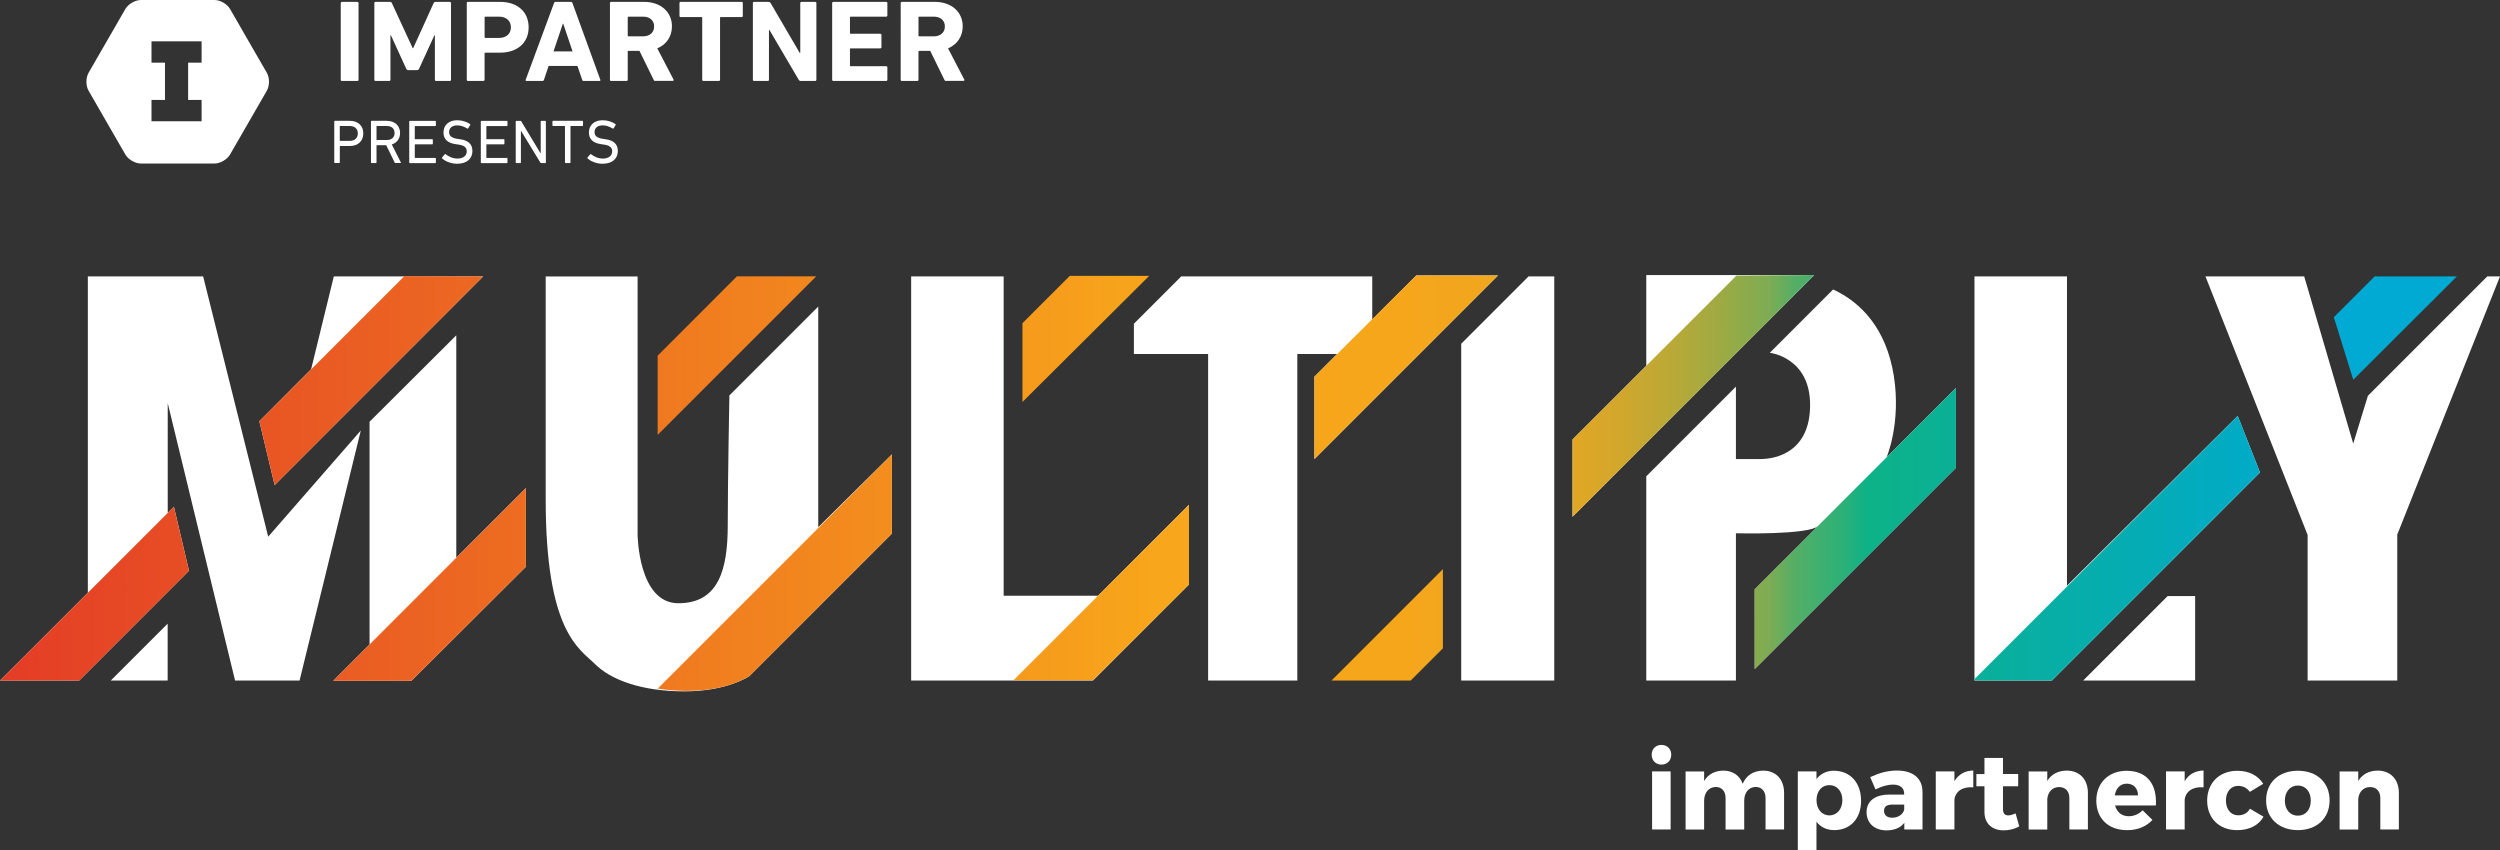 <?xml version="1.0" encoding="UTF-8"?> <svg xmlns="http://www.w3.org/2000/svg" xmlns:xlink="http://www.w3.org/1999/xlink" id="b" width="671.62" height="228.46" viewBox="0 0 671.62 228.46"><rect x="0" y="0" width="671.62" height="228.46" fill="#333333" stroke="none"/><defs><linearGradient id="d" x1="660.03" y1="-300.58" x2=".01" y2="-300.58" gradientTransform="translate(0 430.33)" gradientUnits="userSpaceOnUse"><stop offset=".05" stop-color="#00aad3"></stop><stop offset=".12" stop-color="#04acb8"></stop><stop offset=".24" stop-color="#0db287"></stop><stop offset=".25" stop-color="#2cb078"></stop><stop offset=".27" stop-color="#56ae65"></stop><stop offset=".28" stop-color="#7dac53"></stop><stop offset=".3" stop-color="#9eaa43"></stop><stop offset=".32" stop-color="#baa937"></stop><stop offset=".34" stop-color="#d1a72c"></stop><stop offset=".36" stop-color="#e2a724"></stop><stop offset=".39" stop-color="#efa61f"></stop><stop offset=".43" stop-color="#f6a61b"></stop><stop offset=".53" stop-color="#f8a61b"></stop><stop offset="1" stop-color="#e43d26"></stop></linearGradient></defs><g id="c"><path d="M71.69,19.57L61.79,2.4c-.76-1.32-2.62-2.4-4.15-2.4h-19.8c-1.52,0-3.38,1.08-4.15,2.4l-9.9,17.17c-.76,1.32-.76,3.48,0,4.79l9.9,17.17c.76,1.32,2.62,2.4,4.15,2.4h19.8c1.52,0,3.38-1.08,4.15-2.4l9.9-17.17c.76-1.32.76-3.48,0-4.79ZM54.16,16.84h-3.62v10.01h3.62v5.73h-13.46v-5.73h3.62v-10.01h-3.62v-5.73h13.46s0,5.73,0,5.73Z" fill="#fff"></path><path d="M91.54.82c0-.19.13-.31.32-.31h4.13c.19,0,.33.12.33.31v20.62c0,.19-.13.31-.33.31h-4.13c-.19,0-.32-.12-.32-.31V.82h0Z" fill="#fff"></path><path d="M100.56.82c0-.19.13-.31.32-.31h3.87c.26,0,.42.09.52.31l5.6,12.12h.13l5.5-12.12c.1-.22.26-.31.52-.31h3.81c.19,0,.33.12.33.31v20.62c0,.19-.13.31-.33.31h-3.68c-.19,0-.32-.12-.32-.31v-11.96h-.13l-4.1,8.96c-.13.28-.33.41-.62.41h-2.24c-.29,0-.49-.12-.62-.41l-4.1-8.96h-.13v11.96c0,.19-.13.31-.32.31h-3.68c-.19,0-.32-.12-.32-.31V.82h0Z" fill="#fff"></path><path d="M125.72,21.75c-.19,0-.32-.12-.32-.31V.81c0-.19.13-.31.32-.31h8.59c4.82,0,7.71,2.78,7.71,6.84s-2.93,6.81-7.71,6.81h-3.94c-.13,0-.19.06-.19.19v7.09c0,.19-.13.31-.33.31h-4.13ZM137.25,7.34c0-1.72-1.2-2.87-3.22-2.87h-3.65c-.13,0-.19.06-.19.19v5.34c0,.12.06.19.19.19h3.65c2.02,0,3.22-1.12,3.22-2.84h0Z" fill="#fff"></path><path d="M148.84.82c.06-.19.19-.31.42-.31h4.1c.23,0,.36.12.43.31l7.49,20.62c.06.19,0,.31-.23.31h-4.23c-.23,0-.36-.09-.42-.31l-1.27-3.72h-7.75l-1.24,3.72c-.06.22-.19.31-.42.31h-4.27c-.23,0-.29-.12-.23-.31l7.62-20.62h0ZM153.82,13.81l-2.51-7.44h-.1l-2.51,7.44h5.11Z" fill="#fff"></path><path d="M176.09,21.75c-.29,0-.39-.09-.49-.31l-3.81-7.78h-2.96c-.13,0-.19.06-.19.19v7.59c0,.19-.13.31-.33.31h-4.13c-.19,0-.32-.12-.32-.31V.81c0-.19.13-.31.32-.31h8.82c4.53,0,7.52,2.72,7.52,6.59,0,2.72-1.5,4.87-3.94,5.9l4.36,8.37c.1.19,0,.37-.23.37h-4.62,0ZM175.73,7.09c0-1.59-1.17-2.62-2.99-2.62h-3.91c-.13,0-.19.06-.19.19v4.91c0,.12.06.19.19.19h3.91c1.82,0,2.99-1.03,2.99-2.66Z" fill="#fff"></path><path d="M188.98,21.75c-.19,0-.33-.12-.33-.31V4.78c0-.12-.06-.19-.19-.19h-5.6c-.19,0-.32-.12-.32-.31V.81c0-.19.13-.31.32-.31h16.37c.19,0,.32.12.32.31v3.47c0,.19-.13.31-.32.31h-5.6c-.13,0-.19.06-.19.19v16.65c0,.19-.13.31-.32.31h-4.13,0Z" fill="#fff"></path><path d="M202.24.82c0-.19.13-.31.32-.31h3.91c.23,0,.43.09.55.31l7.81,13.37h.16V.82c0-.19.13-.31.33-.31h3.68c.19,0,.32.12.32.31v20.62c0,.19-.13.31-.32.31h-3.87c-.26,0-.42-.09-.55-.31l-7.84-13.34h-.16v13.34c0,.19-.13.31-.32.31h-3.68c-.19,0-.32-.12-.32-.31V.82h0Z" fill="#fff"></path><path d="M223.56.82c0-.19.13-.31.32-.31h14.19c.19,0,.32.12.32.31v3.34c0,.19-.13.31-.32.31h-9.54c-.13,0-.19.06-.19.19v4.22c0,.12.06.19.19.19h7.94c.19,0,.33.12.33.31v3.31c0,.19-.13.31-.33.31h-7.94c-.13,0-.19.06-.19.19v4.41c0,.12.06.19.19.19h9.54c.19,0,.32.12.32.31v3.34c0,.19-.13.31-.32.31h-14.19c-.19,0-.32-.12-.32-.31V.82h0Z" fill="#fff"></path><path d="M254.2,21.75c-.29,0-.39-.09-.49-.31l-3.81-7.78h-2.96c-.13,0-.19.06-.19.19v7.59c0,.19-.13.31-.33.31h-4.13c-.19,0-.32-.12-.32-.31V.81c0-.19.13-.31.32-.31h8.82c4.53,0,7.52,2.72,7.52,6.59,0,2.72-1.5,4.87-3.94,5.9l4.36,8.37c.1.19,0,.37-.23.37h-4.62,0ZM253.84,7.09c0-1.59-1.17-2.62-2.99-2.62h-3.91c-.13,0-.19.06-.19.19v4.91c0,.12.06.19.19.19h3.91c1.82,0,2.99-1.03,2.99-2.66Z" fill="#fff"></path><path d="M89.97,43.8c-.1,0-.17-.07-.17-.17v-11c0-.1.07-.17.17-.17h4.03c2.18,0,3.6,1.33,3.6,3.38s-1.42,3.38-3.6,3.38h-2.61c-.07,0-.1.03-.1.1v4.3c0,.1-.07.17-.17.17h-1.15ZM96.13,35.85c0-1.23-.81-2-2.22-2h-2.53c-.07,0-.1.03-.1.1v3.8c0,.07.03.1.1.1h2.53c1.4,0,2.22-.77,2.22-2h0Z" fill="#fff"></path><path d="M106.23,43.8c-.12,0-.17-.05-.22-.17l-2.26-4.63h-2.5c-.07,0-.1.03-.1.1v4.53c0,.1-.07.17-.17.17h-1.15c-.1,0-.17-.07-.17-.17v-11c0-.1.07-.17.17-.17h4.1c2.11,0,3.55,1.3,3.55,3.27,0,1.53-.87,2.65-2.23,3.08l2.42,4.78c.07.1.02.2-.1.2h-1.34ZM106,35.73c0-1.18-.78-1.88-2.1-1.88h-2.65c-.07,0-.1.03-.1.1v3.56c0,.07.03.1.1.1h2.65c1.32,0,2.1-.7,2.1-1.88h0Z" fill="#fff"></path><path d="M109.94,32.64c0-.1.07-.17.17-.17h6.82c.1,0,.17.07.17.17v1.05c0,.1-.07.17-.17.17h-5.4c-.07,0-.1.03-.1.1v3.33c0,.07.03.1.1.1h4.58c.1,0,.17.07.17.17v1.05c0,.1-.07.17-.17.17h-4.58c-.07,0-.1.03-.1.1v3.45c0,.07.03.1.1.1h5.4c.1,0,.17.07.17.17v1.05c0,.1-.07.17-.17.17h-6.82c-.1,0-.17-.07-.17-.17v-11h0Z" fill="#fff"></path><path d="M118.77,42.57c-.07-.07-.08-.17-.02-.25l.73-.87c.07-.08.15-.08.24-.02.73.58,1.86,1.17,3.17,1.17,1.56,0,2.5-.78,2.5-1.93,0-.97-.55-1.62-2.36-1.85l-.56-.08c-2.2-.3-3.33-1.35-3.33-3.13,0-2.02,1.45-3.31,3.7-3.31,1.33,0,2.61.44,3.45,1.05.08.07.1.15.03.23l-.56.92c-.07.08-.15.08-.23.03-.92-.56-1.77-.85-2.73-.85-1.38,0-2.15.75-2.15,1.83,0,.95.63,1.58,2.38,1.81l.55.08c2.22.3,3.33,1.32,3.33,3.17,0,1.98-1.4,3.42-4.13,3.42-1.6,0-3.15-.65-3.98-1.42h0Z" fill="#fff"></path><path d="M129.17,32.64c0-.1.07-.17.17-.17h6.82c.1,0,.17.07.17.17v1.05c0,.1-.07.17-.17.17h-5.4c-.07,0-.1.03-.1.1v3.33c0,.07.03.1.1.1h4.58c.1,0,.17.07.17.17v1.05c0,.1-.07.17-.17.17h-4.58c-.07,0-.1.03-.1.1v3.45c0,.07.03.1.1.1h5.4c.1,0,.17.07.17.17v1.05c0,.1-.07.17-.17.17h-6.82c-.1,0-.17-.07-.17-.17v-11h0Z" fill="#fff"></path><path d="M138.55,32.64c0-.1.07-.17.17-.17h1.06c.13,0,.22.03.28.17l5.13,8.5h.07v-8.5c0-.1.07-.17.17-.17h1.05c.1,0,.17.07.17.17v11c0,.1-.07.17-.17.17h-1.06c-.12,0-.22-.03-.28-.17l-5.15-8.46h-.05v8.46c0,.1-.07.17-.17.17h-1.05c-.1,0-.17-.07-.17-.17v-11h0Z" fill="#fff"></path><path d="M151.95,43.8c-.1,0-.17-.07-.17-.17v-9.68c0-.07-.03-.1-.1-.1h-3.1c-.1,0-.17-.07-.17-.17v-1.05c0-.1.07-.17.17-.17h7.88c.1,0,.17.07.17.17v1.05c0,.1-.07.17-.17.17h-3.1c-.07,0-.1.03-.1.1v9.68c0,.1-.07.17-.17.17h-1.15,0Z" fill="#fff"></path><path d="M157.85,42.57c-.07-.07-.08-.17-.02-.25l.73-.87c.07-.08.15-.08.23-.02.73.58,1.86,1.17,3.17,1.17,1.56,0,2.5-.78,2.5-1.93,0-.97-.55-1.62-2.36-1.85l-.56-.08c-2.2-.3-3.33-1.35-3.33-3.13,0-2.02,1.45-3.31,3.7-3.31,1.33,0,2.61.44,3.45,1.05.08.07.1.15.03.23l-.56.92c-.07.08-.15.08-.23.03-.92-.56-1.77-.85-2.73-.85-1.38,0-2.15.75-2.15,1.83,0,.95.63,1.58,2.38,1.81l.55.08c2.22.3,3.33,1.32,3.33,3.17,0,1.98-1.4,3.42-4.13,3.42-1.6,0-3.15-.65-3.98-1.42h0Z" fill="#fff"></path><polygon points="23.6 159.24 23.6 74.25 54.57 74.25 72.05 144.18 96.93 115.65 80.48 182.82 63.15 182.82 45.06 108.29 45.06 137.78 46.72 136.13 50.77 153.32 21.28 182.82 0 182.82 23.6 159.24" fill="#fff"></polygon><polygon points="73.78 130.31 69.67 113.15 83.58 99.19 89.68 74.25 129.81 74.25 73.78 130.31" fill="#fff"></polygon><polygon points="110.52 182.9 89.51 182.9 99.28 173.13 99.28 113.3 122.58 90.08 122.58 149.82 141.28 131.13 141.28 152.25 110.52 182.9" fill="#fff"></polygon><path d="M239.61,122.07v21.27l-38.26,38.26s-5.86,4.13-17.49,4.13-19.78-3.13-23.99-7.31c-4.21-4.18-13.27-8.57-13.27-44.29v-59.86h24.69v69.33s.14,18.46,10.95,18.46,13.27-9.03,13.27-20.97.44-34.86.44-34.86l23.87-23.87v59.27l19.78-19.55h0Z" fill="#fff"></path><polygon points="244.78 74.25 244.78 182.82 293.62 182.82 319.41 157.03 319.41 135.61 294.97 160.05 269.63 160.05 269.63 74.25 244.78 74.25" fill="#fff"></polygon><polygon points="304.62 86.97 304.62 95.11 324.56 95.11 324.56 182.82 348.52 182.82 348.52 95.11 359.2 95.11 353.12 101.19 353.12 123.32 402.43 74.01 380.46 74.01 368.65 85.82 368.65 74.25 317.34 74.25 304.62 86.97" fill="#fff"></polygon><polygon points="417.55 74.25 410.65 74.25 392.55 92.35 392.55 182.82 417.55 182.82 417.55 74.25" fill="#fff"></polygon><polygon points="422.46 118.07 422.46 138.82 487.39 73.89 442.27 73.89 442.27 98.26 422.46 118.07" fill="#fff"></polygon><path d="M492.46,77.76l-17.01,17.01s10.83,1.21,10.83,13.98-9.25,14.57-13.33,14.57h-6.6v-19.45l-24.08,24.08v54.87h24.08v-39.56s19.61.52,22.12-1.99l-17.07,17.07v21.39l54.05-54.05v-21.44l-18.62,18.62s3.95-9.19,1.94-21.87c-2.01-12.68-8.77-19.73-16.31-23.23h0s0,0,0,0Z" fill="#fff"></path><polygon points="530.44 74.25 530.44 182.82 551.25 182.82 607.14 126.93 601.15 111.73 555.29 157.35 555.29 74.25 530.44 74.25" fill="#fff"></polygon><polygon points="589.72 160.13 589.72 182.82 559.65 182.82 582.34 160.13 589.72 160.13" fill="#fff"></polygon><polygon points="668.21 74.25 636.13 106.33 632.19 119.18 619.02 74.25 592.49 74.25 619.94 143.72 619.94 182.82 644.02 182.82 644.02 143.61 671.62 74.25 668.21 74.25" fill="#fff"></polygon><polygon points="29.76 182.82 45.04 182.82 45.04 167.54 29.76 182.82" fill="#fff"></polygon><path d="M308.74,74.11h-21.34l-12.72,12.72v21.16l34.05-33.88h0ZM357.71,182.82h21.27l8.65-8.65v-21.27l-29.92,29.92h0ZM660.03,74.25h-22.08l-10.97,10.97,5.22,16.8,27.84-27.77h0ZM46.72,136.13L.01,182.83h21.26l29.5-29.5-4.07-17.2h0ZM108.63,74.19l-38.96,38.96,4.11,17.16,56.03-56.06-21.19-.06h0ZM141.28,131.13l-51.77,51.77h21.01l30.76-30.65v-21.12ZM239.61,122.07l-62.9,62.9s14.41,2.8,24.64-3.37l38.26-38.26v-21.27h0ZM219.26,74.24h-21.29s-21.29,21.3-21.29,21.3v21.29l42.58-42.58h0ZM308.74,74.11h-21.34l-12.72,12.72v21.16l34.05-33.88h0ZM319.41,135.61l-47.13,47.13h21.35l25.79-25.71v-21.43h0ZM380.46,74.01l-27.34,27.18v22.13l49.31-49.31h-21.96,0ZM357.71,182.82h21.27l8.65-8.65v-21.27l-29.92,29.92h0ZM422.46,138.82l64.93-64.93-20.9.15-44.02,44.02v20.75ZM525.45,104.24l-54.07,54.07.03,21.42,54.05-54.05v-21.44h0ZM601.15,111.73l-70.66,70.66v.42h20.76l55.89-55.89-5.98-15.2h0ZM637.95,74.25l-10.97,10.97,5.22,16.8,27.84-27.77h-22.08Z" fill="url(#d)"></path><path d="M448.98,202.75c0,1.56-1.1,2.66-2.63,2.66s-2.63-1.1-2.63-2.66,1.1-2.63,2.63-2.63,2.63,1.1,2.63,2.63ZM443.83,222.84v-15.6h4.98v15.6h-4.98Z" fill="#fff"></path><path d="M479.29,213v9.84h-4.98v-8.45c0-1.85-1.04-2.98-2.69-2.98-1.88.06-3.04,1.59-3.04,3.71v7.73h-5.01v-8.45c0-1.85-1.01-2.98-2.66-2.98-1.91.06-3.1,1.59-3.1,3.71v7.73h-4.98v-15.6h4.98v2.58c1.07-1.85,2.87-2.78,5.15-2.81,2.55,0,4.43,1.33,5.21,3.53,1.01-2.32,2.92-3.5,5.5-3.53,3.42,0,5.62,2.34,5.62,5.99Z" fill="#fff"></path><path d="M499.98,215.11c0,4.75-2.84,7.9-7.21,7.9-2.03,0-3.68-.81-4.78-2.26v7.7h-5.01v-21.22h5.01v2.06c1.1-1.42,2.69-2.23,4.66-2.23,4.4,0,7.32,3.21,7.32,8.05ZM494.95,214.97c0-2.37-1.42-4.05-3.5-4.05s-3.45,1.68-3.45,4.05,1.42,4.08,3.45,4.08,3.5-1.68,3.5-4.08Z" fill="#fff"></path><path d="M516.48,212.65v10.19h-4.89v-1.79c-1.01,1.33-2.66,2.03-4.78,2.03-3.33,0-5.36-2.03-5.36-4.89s2.11-4.69,5.99-4.72h4.11v-.23c0-1.53-1.01-2.46-3.04-2.46-1.3,0-3.01.46-4.66,1.3l-1.42-3.3c2.43-1.13,4.63-1.77,7.24-1.77,4.28,0,6.77,2.11,6.8,5.64ZM511.56,217.54v-1.39h-3.16c-1.51,0-2.26.52-2.26,1.68s.81,1.85,2.2,1.85c1.56,0,2.9-.87,3.21-2.14Z" fill="#fff"></path><path d="M525.05,209.87c1.07-1.82,2.84-2.84,5.07-2.87v4.52c-2.9-.26-4.81,1.1-5.07,3.3v8.02h-5.01v-15.6h5.01v2.63Z" fill="#fff"></path><path d="M542.47,222c-1.13.67-2.66,1.07-4.17,1.07-3.01,0-5.18-1.71-5.18-4.95v-6.89h-2.17v-3.27h2.17v-4.34h4.98v4.31h4.08v3.3h-4.08v6.11c0,1.22.52,1.74,1.45,1.71.52,0,1.19-.2,1.94-.52l.98,3.47Z" fill="#fff"></path><path d="M560.91,213v9.84h-4.98v-8.45c0-1.82-1.07-2.95-2.75-2.95-1.82,0-2.98,1.3-3.18,3.16v8.25h-5.01v-15.6h5.01v2.55c1.1-1.82,2.9-2.75,5.21-2.78,3.45,0,5.7,2.34,5.7,5.99Z" fill="#fff"></path><path d="M579.18,216.38h-10.97c.49,1.85,1.82,2.9,3.68,2.9,1.36,0,2.69-.55,3.73-1.59l2.63,2.58c-1.59,1.74-3.94,2.75-6.8,2.75-5.1,0-8.28-3.18-8.28-7.93s3.3-8.02,8.13-8.02c5.5,0,8.22,3.62,7.87,9.32ZM574.37,213.69c0-1.91-1.22-3.16-3.01-3.16s-2.92,1.27-3.24,3.16h6.25Z" fill="#fff"></path><path d="M586.91,209.87c1.07-1.82,2.84-2.84,5.07-2.87v4.52c-2.9-.26-4.81,1.1-5.07,3.3v8.02h-5.01v-15.6h5.01v2.63Z" fill="#fff"></path><path d="M608.01,210.57l-3.59,2.17c-.72-1.01-1.8-1.62-3.16-1.62-1.94,0-3.27,1.59-3.27,3.94s1.33,3.97,3.27,3.97c1.42,0,2.52-.58,3.18-1.77l3.65,2.14c-1.27,2.29-3.79,3.62-7.09,3.62-4.81,0-8.05-3.18-8.05-7.93s3.27-8.02,8.11-8.02c3.1,0,5.59,1.27,6.95,3.5Z" fill="#fff"></path><path d="M625.84,215.02c0,4.81-3.42,7.99-8.51,7.99s-8.54-3.18-8.54-7.99,3.42-7.96,8.54-7.96,8.51,3.16,8.51,7.96ZM613.82,215.08c0,2.43,1.42,4.05,3.5,4.05s3.47-1.62,3.47-4.05-1.42-4.05-3.47-4.05-3.5,1.65-3.5,4.05Z" fill="#fff"></path><path d="M644.45,213v9.84h-4.98v-8.45c0-1.82-1.07-2.95-2.75-2.95-1.82,0-2.98,1.3-3.18,3.16v8.25h-5.01v-15.6h5.01v2.55c1.1-1.82,2.9-2.75,5.21-2.78,3.45,0,5.7,2.34,5.7,5.99Z" fill="#fff"></path></g></svg> 